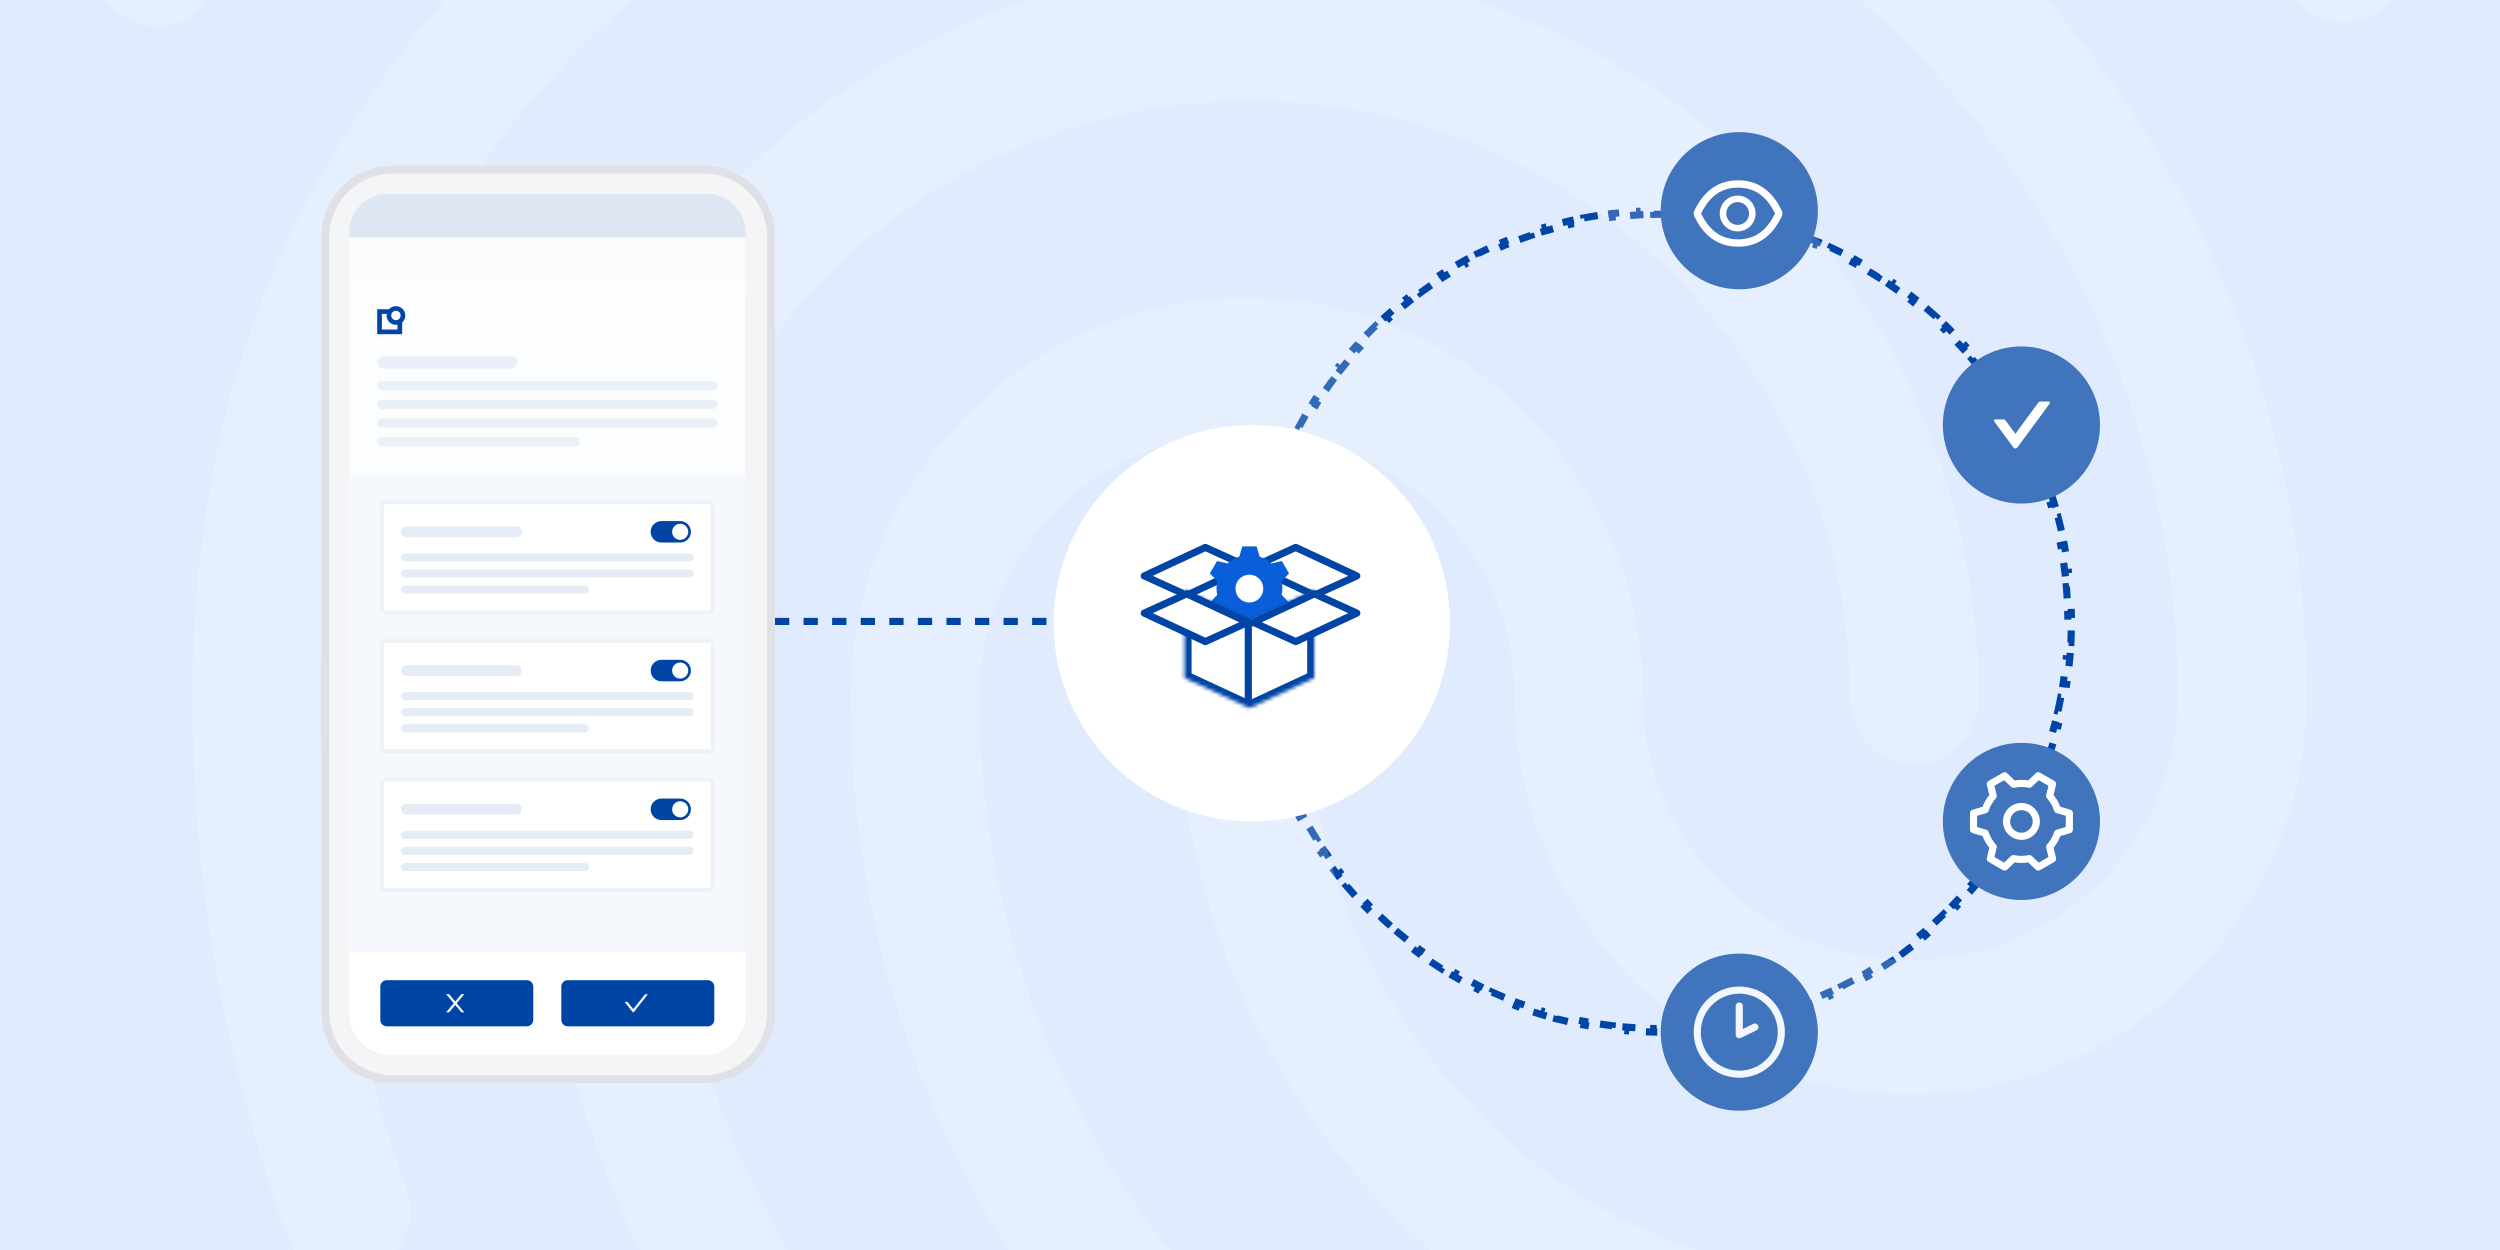 <?xml version="1.0" encoding="UTF-8"?>
<svg xmlns="http://www.w3.org/2000/svg" width="700" height="350" viewBox="0 0 700 350" fill="none">
  <g clip-path="url(#clip0_208_475)">
    <rect width="700" height="350" fill="#E0EBFD"></rect>
    <path d="M470.889 288.852C469.589 288.917 468.283 288.961 466.971 288.983L466.954 287.984C466.304 287.995 465.653 288 465 288C464.347 288 463.696 287.995 463.046 287.984L463.029 288.983C461.717 288.961 460.411 288.917 459.111 288.852L459.161 287.853C457.858 287.787 456.561 287.7 455.27 287.591L455.186 288.587C453.878 288.477 452.575 288.344 451.28 288.19L451.398 287.197C450.107 287.044 448.823 286.869 447.545 286.672L447.394 287.661C446.094 287.461 444.803 287.24 443.518 286.997L443.704 286.014C442.425 285.773 441.154 285.51 439.892 285.226L439.672 286.202C438.393 285.914 437.122 285.605 435.859 285.276L436.112 284.308C434.853 283.979 433.603 283.63 432.361 283.259L432.075 284.218C430.818 283.843 429.57 283.447 428.331 283.03L428.65 282.082C427.418 281.668 426.196 281.234 424.983 280.779L424.632 281.715C423.405 281.255 422.187 280.774 420.979 280.274L421.362 279.35C420.162 278.852 418.971 278.334 417.792 277.797L417.377 278.707C416.184 278.164 415.003 277.6 413.832 277.018L414.278 276.123C413.115 275.544 411.964 274.946 410.824 274.329L410.348 275.209C409.195 274.585 408.054 273.942 406.925 273.28L407.431 272.418C406.311 271.761 405.202 271.085 404.107 270.392L403.572 271.237C402.465 270.536 401.371 269.817 400.291 269.08L400.854 268.254C399.781 267.523 398.721 266.773 397.675 266.006L397.084 266.813C396.027 266.038 394.985 265.246 393.956 264.437L394.574 263.651C393.554 262.849 392.548 262.029 391.556 261.193L390.912 261.957C389.91 261.113 388.924 260.252 387.953 259.375L388.623 258.633C387.659 257.763 386.711 256.877 385.778 255.975L385.083 256.694C384.142 255.784 383.216 254.858 382.306 253.917L383.025 253.222C382.123 252.289 381.237 251.341 380.367 250.377L379.625 251.047C378.748 250.076 377.887 249.09 377.043 248.089L377.807 247.444C376.971 246.452 376.151 245.446 375.349 244.426L374.563 245.044C373.754 244.015 372.962 242.973 372.187 241.916L372.994 241.325C372.227 240.279 371.477 239.219 370.746 238.146L369.92 238.709C369.183 237.629 368.464 236.535 367.763 235.428L368.608 234.893C367.915 233.798 367.239 232.689 366.582 231.569L365.72 232.075C365.058 230.946 364.415 229.805 363.791 228.652L364.671 228.176C364.054 227.036 363.456 225.885 362.877 224.722L361.982 225.168C361.4 223.997 360.837 222.816 360.293 221.623L361.203 221.208C360.666 220.029 360.148 218.838 359.65 217.638L358.726 218.021C358.226 216.813 357.745 215.595 357.285 214.368L358.221 214.017C357.766 212.804 357.332 211.582 356.918 210.35L355.97 210.669C355.553 209.43 355.157 208.182 354.782 206.925L355.741 206.639C355.37 205.397 355.021 204.147 354.692 202.888L353.724 203.141C353.395 201.878 353.086 200.607 352.798 199.328L353.774 199.108C353.49 197.845 353.227 196.575 352.986 195.296L352.003 195.482C351.76 194.197 351.539 192.905 351.339 191.606L352.328 191.455C352.132 190.177 351.956 188.893 351.803 187.602L350.81 187.72C350.656 186.425 350.523 185.122 350.413 183.814L351.409 183.73C351.3 182.439 351.213 181.142 351.147 179.839L350.148 179.889C350.083 178.589 350.039 177.283 350.017 175.971L351.016 175.954C351.005 175.304 351 174.653 351 174C351 173.347 351.005 172.696 351.016 172.046L350.017 172.029C350.039 170.717 350.083 169.411 350.148 168.111L351.147 168.161C351.213 166.858 351.3 165.561 351.409 164.27L350.413 164.186C350.523 162.878 350.656 161.575 350.81 160.28L351.803 160.398C351.956 159.107 352.132 157.823 352.328 156.545L351.339 156.394C351.539 155.094 351.76 153.803 352.003 152.518L352.986 152.704C353.227 151.425 353.49 150.154 353.774 148.892L352.798 148.672C353.086 147.393 353.395 146.122 353.724 144.859L354.692 145.112C355.021 143.853 355.37 142.603 355.741 141.361L354.782 141.075C355.157 139.818 355.553 138.57 355.97 137.331L356.918 137.65C357.332 136.418 357.766 135.196 358.221 133.983L357.285 133.632C357.745 132.405 358.226 131.187 358.726 129.979L359.65 130.362C360.148 129.162 360.666 127.971 361.203 126.792L360.293 126.377C360.836 125.184 361.4 124.003 361.982 122.832L362.877 123.278C363.456 122.115 364.054 120.964 364.671 119.824L363.791 119.348C364.415 118.195 365.058 117.054 365.72 115.925L366.582 116.431C367.239 115.311 367.915 114.202 368.608 113.107L367.763 112.572C368.464 111.465 369.183 110.371 369.92 109.291L370.746 109.854C371.477 108.781 372.227 107.721 372.994 106.675L372.187 106.084C372.962 105.027 373.754 103.985 374.563 102.956L375.349 103.574C376.151 102.554 376.971 101.548 377.807 100.556L377.043 99.912C377.887 98.91 378.748 97.924 379.625 96.953L380.367 97.623C381.237 96.659 382.123 95.711 383.025 94.778L382.306 94.083C383.216 93.142 384.142 92.216 385.083 91.306L385.778 92.025C386.711 91.123 387.659 90.237 388.623 89.367L387.953 88.625C388.924 87.748 389.91 86.887 390.912 86.043L391.556 86.807C392.548 85.971 393.554 85.151 394.574 84.349L393.956 83.563C394.985 82.754 396.027 81.962 397.084 81.187L397.675 81.994C398.721 81.227 399.781 80.478 400.854 79.746L400.291 78.92C401.371 78.183 402.465 77.464 403.572 76.763L404.107 77.608C405.202 76.915 406.311 76.239 407.431 75.582L406.925 74.72C408.054 74.058 409.195 73.415 410.348 72.791L410.824 73.671C411.964 73.054 413.115 72.456 414.278 71.877L413.832 70.982C415.003 70.4 416.184 69.837 417.377 69.293L417.792 70.203C418.971 69.666 420.162 69.148 421.362 68.65L420.979 67.726C422.187 67.226 423.405 66.745 424.632 66.284L424.983 67.221C426.196 66.766 427.418 66.332 428.65 65.918L428.331 64.97C429.57 64.553 430.818 64.157 432.075 63.782L432.361 64.741C433.603 64.37 434.853 64.021 436.112 63.692L435.859 62.724C437.122 62.395 438.393 62.086 439.672 61.798L439.892 62.774C441.155 62.49 442.425 62.227 443.704 61.986L443.518 61.003C444.803 60.76 446.095 60.539 447.394 60.339L447.545 61.328C448.823 61.132 450.107 60.956 451.398 60.803L451.28 59.81C452.575 59.656 453.878 59.523 455.186 59.413L455.27 60.409C456.561 60.3 457.858 60.213 459.161 60.147L459.111 59.148C460.411 59.083 461.717 59.039 463.029 59.017L463.046 60.016C463.696 60.005 464.347 60 465 60C465.653 60 466.304 60.005 466.954 60.016L466.971 59.017C468.283 59.039 469.589 59.083 470.889 59.148L470.839 60.147C472.142 60.213 473.439 60.3 474.73 60.409L474.814 59.413C476.122 59.523 477.425 59.656 478.72 59.81L478.602 60.803C479.893 60.956 481.177 61.132 482.455 61.328L482.606 60.339C483.906 60.539 485.197 60.76 486.482 61.003L486.296 61.986C487.575 62.227 488.846 62.49 490.109 62.774L490.328 61.798C491.607 62.086 492.878 62.395 494.141 62.724L493.888 63.692C495.147 64.021 496.397 64.37 497.639 64.741L497.925 63.782C499.182 64.157 500.43 64.553 501.669 64.97L501.35 65.918C502.582 66.332 503.804 66.766 505.017 67.221L505.368 66.284C506.595 66.745 507.813 67.226 509.021 67.726L508.638 68.65C509.838 69.148 511.029 69.666 512.208 70.203L512.623 69.293C513.816 69.837 514.997 70.4 516.168 70.982L515.722 71.877C516.885 72.456 518.036 73.054 519.176 73.671L519.652 72.791C520.805 73.415 521.946 74.058 523.075 74.72L522.569 75.582C523.689 76.239 524.798 76.915 525.893 77.608L526.428 76.763C527.535 77.464 528.629 78.183 529.709 78.92L529.146 79.746C530.219 80.478 531.279 81.227 532.325 81.994L532.916 81.187C533.973 81.962 535.015 82.754 536.044 83.563L535.426 84.349C536.446 85.151 537.452 85.971 538.444 86.807L539.088 86.043C540.09 86.887 541.076 87.748 542.047 88.625L541.377 89.367C542.341 90.237 543.289 91.123 544.222 92.025L544.917 91.306C545.858 92.216 546.784 93.142 547.694 94.083L546.975 94.778C547.877 95.711 548.763 96.659 549.633 97.623L550.375 96.953C551.252 97.924 552.113 98.91 552.957 99.912L552.193 100.556C553.029 101.548 553.849 102.554 554.651 103.574L555.437 102.956C556.246 103.985 557.038 105.027 557.813 106.084L557.006 106.675C557.773 107.721 558.523 108.781 559.254 109.854L560.08 109.291C560.817 110.371 561.536 111.465 562.237 112.572L561.392 113.107C562.085 114.202 562.761 115.311 563.418 116.431L564.28 115.925C564.942 117.054 565.585 118.195 566.209 119.348L565.329 119.824C565.946 120.964 566.544 122.115 567.123 123.278L568.018 122.832C568.6 124.003 569.164 125.184 569.707 126.377L568.797 126.792C569.334 127.971 569.852 129.162 570.35 130.362L571.274 129.979C571.774 131.187 572.255 132.405 572.715 133.632L571.779 133.983C572.234 135.196 572.668 136.418 573.082 137.65L574.03 137.331C574.447 138.57 574.843 139.818 575.218 141.075L574.259 141.361C574.63 142.603 574.979 143.853 575.308 145.112L576.276 144.859C576.605 146.122 576.914 147.393 577.202 148.672L576.226 148.892C576.51 150.155 576.773 151.425 577.014 152.704L577.997 152.518C578.24 153.803 578.461 155.095 578.661 156.394L577.672 156.545C577.868 157.823 578.044 159.107 578.197 160.398L579.19 160.28C579.344 161.575 579.477 162.878 579.587 164.186L578.591 164.27C578.7 165.561 578.787 166.858 578.853 168.161L579.852 168.111C579.917 169.411 579.961 170.717 579.983 172.029L578.984 172.046C578.995 172.696 579 173.347 579 174C579 174.653 578.995 175.304 578.984 175.954L579.983 175.971C579.961 177.283 579.917 178.589 579.852 179.889L578.853 179.839C578.787 181.142 578.7 182.439 578.591 183.73L579.587 183.814C579.477 185.122 579.344 186.425 579.19 187.72L578.197 187.602C578.044 188.893 577.868 190.177 577.672 191.455L578.661 191.606C578.461 192.906 578.24 194.197 577.997 195.482L577.014 195.296C576.773 196.575 576.51 197.846 576.226 199.108L577.202 199.328C576.914 200.607 576.605 201.878 576.276 203.141L575.308 202.888C574.979 204.147 574.63 205.397 574.259 206.639L575.218 206.925C574.843 208.182 574.447 209.43 574.03 210.669L573.082 210.35C572.668 211.582 572.234 212.804 571.779 214.017L572.715 214.368C572.255 215.595 571.774 216.813 571.274 218.021L570.35 217.638C569.852 218.838 569.334 220.029 568.797 221.208L569.707 221.623C569.164 222.816 568.6 223.997 568.018 225.168L567.123 224.722C566.544 225.885 565.946 227.036 565.329 228.176L566.209 228.652C565.585 229.805 564.942 230.946 564.28 232.075L563.418 231.569C562.761 232.689 562.085 233.798 561.392 234.893L562.237 235.428C561.536 236.535 560.817 237.629 560.08 238.709L559.254 238.146C558.523 239.219 557.773 240.279 557.006 241.325L557.813 241.916C557.038 242.973 556.246 244.015 555.437 245.044L554.651 244.426C553.849 245.446 553.029 246.452 552.193 247.444L552.957 248.089C552.113 249.09 551.252 250.076 550.375 251.047L549.633 250.377C548.763 251.341 547.877 252.289 546.975 253.222L547.694 253.917C546.784 254.858 545.858 255.784 544.917 256.694L544.222 255.975C543.289 256.877 542.341 257.763 541.377 258.633L542.047 259.375C541.076 260.252 540.09 261.113 539.088 261.957L538.444 261.193C537.452 262.029 536.446 262.849 535.426 263.651L536.044 264.437C535.015 265.246 533.973 266.038 532.916 266.813L532.325 266.006C531.279 266.773 530.219 267.523 529.146 268.254L529.709 269.08C528.629 269.817 527.535 270.536 526.428 271.237L525.893 270.392C524.798 271.085 523.689 271.761 522.569 272.418L523.075 273.28C521.946 273.942 520.805 274.585 519.652 275.209L519.176 274.329C518.036 274.946 516.885 275.544 515.722 276.123L516.168 277.018C514.997 277.6 513.816 278.164 512.623 278.707L512.208 277.797C511.029 278.334 509.838 278.852 508.638 279.35L509.021 280.274C507.813 280.774 506.595 281.255 505.368 281.715L505.017 280.779C503.804 281.234 502.582 281.668 501.35 282.082L501.669 283.03C500.43 283.447 499.182 283.843 497.925 284.218L497.639 283.259C496.397 283.63 495.147 283.979 493.888 284.308L494.141 285.276C492.878 285.605 491.607 285.914 490.328 286.202L490.108 285.226C488.845 285.51 487.575 285.773 486.296 286.014L486.482 286.997C485.197 287.24 483.905 287.461 482.606 287.661L482.455 286.672C481.177 286.869 479.893 287.044 478.602 287.197L478.72 288.19C477.425 288.344 476.122 288.477 474.814 288.587L474.73 287.591C473.439 287.7 472.142 287.787 470.839 287.853L470.889 288.852Z" stroke="#0045A5" stroke-width="2" stroke-dasharray="4 4"></path>
    <path opacity="0.2" d="M559.423 -192.115C556.504 -192.117 553.64 -192.912 551.138 -194.413C482.007 -232.031 422.264 -247.99 350.578 -247.99C279.237 -247.99 211.589 -230.135 150.017 -194.413C141.376 -189.472 130.571 -192.896 125.531 -202.008C120.848 -211.131 124.093 -222.919 132.734 -227.849C198.93 -266.107 274.094 -286.171 350.578 -285.999C427.269 -285.999 494.25 -268.132 567.708 -228.239C572.022 -225.796 575.219 -221.778 576.629 -217.03C578.038 -212.283 577.551 -207.174 575.268 -202.778C571.988 -195.964 565.867 -192.115 559.423 -192.115ZM44.122 7.338C40.365 7.299 36.714 6.094 33.674 3.891C25.389 -2.199 23.594 -13.976 29.359 -22.72C65.029 -75.918 110.377 -117.718 164.378 -146.983C277.442 -208.546 422.195 -208.925 535.627 -147.362C589.628 -118.063 634.999 -76.642 670.646 -23.823C676.399 -15.458 674.616 -3.302 666.331 2.777C664.412 4.234 662.209 5.276 659.864 5.837C657.519 6.397 655.083 6.463 652.711 6.03C650.338 5.598 648.083 4.676 646.087 3.325C644.091 1.973 642.4 0.221 641.12 -1.819C608.717 -49.64 567.673 -87.281 519.058 -113.501C415.717 -169.365 283.563 -169.365 180.59 -113.122C131.618 -86.523 90.563 -48.491 58.16 -0.636C56.78 1.853 54.74 3.914 52.263 5.321C49.787 6.728 46.97 7.426 44.122 7.338ZM269.168 466.015C266.767 466.036 264.39 465.533 262.203 464.54C260.017 463.548 258.074 462.09 256.511 460.27C225.19 427.213 208.264 405.934 184.146 359.951C159.338 313.256 146.335 256.244 146.335 195.094C146.335 82.206 237.836 -9.759 350.187 -9.759C462.537 -9.759 553.992 82.206 553.992 195.094C553.992 205.734 546.064 214.087 535.984 214.087C525.904 214.087 517.999 205.711 517.999 195.094C517.999 103.175 442.746 28.261 350.21 28.261C257.673 28.261 182.385 103.106 182.385 195.094C182.385 249.809 193.892 300.353 215.87 341.395C238.883 385.057 254.762 403.716 282.493 433.314C285.795 437.034 287.618 441.833 287.618 446.803C287.618 451.774 285.795 456.573 282.493 460.293C278.972 463.867 274.189 465.921 269.168 466.015ZM527.343 395.719C484.492 395.719 446.681 384.31 415.728 361.893C389.219 342.87 367.62 317.823 352.717 288.821C337.813 259.818 330.032 227.692 330.015 195.094C330.015 184.455 337.944 176.09 348.023 176.09C358.103 176.09 366.031 184.455 366.031 195.094C366.025 221.571 372.362 247.666 384.512 271.199C396.663 294.733 414.274 315.023 435.876 330.376C461.444 348.622 491.338 357.355 527.343 357.355C539.908 357.133 552.433 355.861 564.785 353.551C574.508 351.656 583.875 358.492 585.67 369.132C586.603 374.001 585.581 379.041 582.822 383.163C580.064 387.284 575.792 390.156 570.93 391.158C556.577 394.043 541.983 395.57 527.343 395.719ZM454.966 474C453.379 473.934 451.807 473.676 450.283 473.23C393.037 456.512 355.583 434.096 316.334 393.433C265.924 340.579 238.204 270.307 238.204 195.071C238.204 133.509 287.89 83.344 349.105 83.344C410.32 83.344 460.006 133.509 460.006 195.094C460.006 235.757 493.49 268.814 534.902 268.814C576.315 268.814 609.799 235.757 609.799 195.094C609.799 51.827 492.777 -64.462 348.748 -64.462C246.443 -64.485 152.859 -4.439 110.734 88.663C96.684 119.445 89.493 155.546 89.493 195.094C89.493 224.727 92.012 271.468 113.656 332.272C117.258 342.153 112.575 353.172 103.22 356.596C93.853 360.399 83.417 355.08 80.207 345.577C62.567 295.792 53.925 246.397 53.925 195.06C53.925 149.457 62.199 108.035 78.4 71.934C126.291 -34.094 232.52 -102.873 348.806 -102.873C512.637 -102.873 645.861 30.513 645.861 194.715C645.861 256.267 596.175 306.431 534.96 306.431C473.745 306.431 424.059 256.267 424.059 194.715C424.059 154.052 390.563 120.985 349.162 120.985C307.762 120.985 274.266 154.052 274.266 194.715C274.266 259.691 298.027 320.495 341.603 366.098C375.743 401.798 408.514 421.56 459.315 436.382C469.039 439.036 474.447 449.676 471.973 459.557C470.086 468.301 462.526 474 454.966 474Z" fill="white"></path>
    <path d="M217 174L349 174" stroke="#0045A5" stroke-width="2" stroke-dasharray="4 4"></path>
    <path fill-rule="evenodd" clip-rule="evenodd" d="M90 66.168C90 55.245 98.85 46.391 109.768 46.391H197.232C208.15 46.391 217 55.246 217 66.168V283.511C217 294.433 208.15 303.288 197.232 303.288H109.768C98.85 303.288 90 294.433 90 283.511V66.168Z" fill="#DFE1E6"></path>
    <path d="M95.51 66.366C95.51 58.377 101.983 51.903 109.964 51.903H197.036C205.016 51.903 211.489 58.376 211.489 66.366V283.313C211.489 291.303 205.016 297.777 197.036 297.777H109.964C101.982 297.777 95.51 291.303 95.51 283.313V66.366Z" fill="white" stroke="#F4F5F7" stroke-width="6.635"></path>
    <path d="M120.536 54.26V54.256H108.601C102.608 54.256 97.75 59.131 97.75 65.146V284.534C97.75 290.548 102.608 295.424 108.601 295.424H197.872C203.864 295.424 208.722 290.548 208.722 284.534V65.146C208.722 59.131 203.864 54.256 197.872 54.256H184.653H120.635C120.602 54.256 120.568 54.257 120.536 54.26Z" fill="#DEE6F3"></path>
    <path d="M208.722 66.489H97.75V82.217H208.722V66.489Z" fill="#FCFCFC"></path>
    <g filter="url(#filter0_d_208_475)">
      <path d="M97.75 80.469C97.75 79.504 98.532 78.721 99.498 78.721H206.974C207.94 78.721 208.722 79.504 208.722 80.469V284.064C208.722 290.337 203.637 295.424 197.363 295.424H109.11C102.835 295.424 97.75 290.337 97.75 284.064V80.469Z" fill="#FCFDFE"></path>
    </g>
    <path d="M97.75 132.897H208.722V284.064C208.722 290.338 203.637 295.424 197.363 295.424H109.11C102.835 295.424 97.75 290.338 97.75 284.064V132.897Z" fill="#F5F8FC"></path>
    <path d="M97.75 266.589H208.722V284.064C208.722 290.338 203.637 295.424 197.363 295.424H109.11C102.835 295.424 97.75 290.339 97.75 284.064V266.589Z" fill="white"></path>
    <path d="M147.516 274.453H108.292C107.295 274.453 106.487 275.261 106.487 276.258V285.563C106.487 286.56 107.295 287.368 108.292 287.368H147.516C148.513 287.368 149.321 286.56 149.321 285.563V276.258C149.321 275.261 148.513 274.453 147.516 274.453Z" fill="#0045A5"></path>
    <path d="M127.873 280.909L129.925 278.463C129.96 278.422 129.932 278.359 129.878 278.359H129.254C129.217 278.359 129.182 278.376 129.158 278.404L127.464 280.423L125.771 278.404C125.747 278.376 125.713 278.359 125.675 278.359H125.051C124.997 278.359 124.968 278.422 125.003 278.463L127.056 280.909L125.003 283.357C124.995 283.365 124.99 283.377 124.989 283.388C124.987 283.401 124.989 283.412 124.994 283.424C125 283.434 125.007 283.444 125.017 283.45C125.028 283.456 125.039 283.459 125.051 283.459H125.675C125.712 283.459 125.747 283.443 125.771 283.414L127.464 281.396L129.158 283.414C129.182 283.443 129.216 283.459 129.254 283.459H129.878C129.932 283.459 129.96 283.398 129.925 283.357L127.873 280.909Z" fill="white"></path>
    <path d="M198.196 274.453H158.973C157.976 274.453 157.168 275.261 157.168 276.258V285.563C157.168 286.56 157.976 287.368 158.973 287.368H198.196C199.193 287.368 200.001 286.56 200.001 285.563V276.258C200.001 275.261 199.193 274.453 198.196 274.453Z" fill="#0045A5"></path>
    <path d="M181.276 278.392H180.73C180.654 278.392 180.581 278.426 180.534 278.487L177.309 282.572L175.762 280.613C175.739 280.583 175.709 280.559 175.676 280.542C175.641 280.526 175.604 280.517 175.566 280.517H175.02C174.968 280.517 174.938 280.578 174.971 280.619L177.113 283.332C177.213 283.459 177.405 283.459 177.506 283.332L181.326 278.492C181.358 278.451 181.33 278.392 181.276 278.392Z" fill="white"></path>
    <path d="M198.724 217.802H107.747C107.037 217.802 106.462 218.378 106.462 219.088V248.411C106.462 249.12 107.037 249.696 107.747 249.696H198.724C199.434 249.696 200.009 249.12 200.009 248.411V219.088C200.009 218.378 199.434 217.802 198.724 217.802Z" fill="white"></path>
    <path d="M107.747 218.324H198.724C199.146 218.324 199.488 218.666 199.488 219.088V248.411C199.488 248.832 199.146 249.174 198.724 249.174H107.747C107.325 249.174 106.983 248.832 106.983 248.411V219.088C106.983 218.666 107.325 218.324 107.747 218.324Z" stroke="#B8CEE1" stroke-opacity="0.25" stroke-width="1.043"></path>
    <path d="M190.453 223.599H185.19C183.529 223.599 182.182 224.945 182.182 226.606C182.182 228.267 183.529 229.614 185.19 229.614H190.453C192.114 229.614 193.46 228.267 193.46 226.606C193.46 224.945 192.114 223.599 190.453 223.599Z" fill="#0045A5"></path>
    <path d="M190.452 228.862C191.698 228.862 192.708 227.852 192.708 226.607C192.708 225.361 191.698 224.351 190.452 224.351C189.206 224.351 188.197 225.361 188.197 226.607C188.197 227.852 189.206 228.862 190.452 228.862Z" fill="white"></path>
    <path d="M144.589 225.103H113.762C112.932 225.103 112.258 225.776 112.258 226.606V226.606C112.258 227.437 112.932 228.11 113.762 228.11H144.589C145.419 228.11 146.093 227.437 146.093 226.606C146.093 225.776 145.419 225.103 144.589 225.103Z" fill="#CCDAED" fill-opacity="0.5"></path>
    <path d="M193.085 232.621H113.386C112.763 232.621 112.258 233.126 112.258 233.749V233.749C112.258 234.372 112.763 234.877 113.386 234.877H193.085C193.708 234.877 194.212 234.372 194.212 233.749C194.212 233.126 193.708 232.621 193.085 232.621Z" fill="#CCDAED" fill-opacity="0.5"></path>
    <path d="M193.085 237.133H113.386C112.763 237.133 112.258 237.638 112.258 238.261C112.258 238.884 112.763 239.389 113.386 239.389H193.085C193.708 239.389 194.212 238.884 194.212 238.261C194.212 237.638 193.708 237.133 193.085 237.133Z" fill="#CCDAED" fill-opacity="0.5"></path>
    <path d="M163.762 241.644H113.386C112.763 241.644 112.258 242.149 112.258 242.772V242.772C112.258 243.395 112.763 243.9 113.386 243.9H163.762C164.384 243.9 164.889 243.395 164.889 242.772C164.889 242.149 164.384 241.644 163.762 241.644Z" fill="#CCDAED" fill-opacity="0.5"></path>
    <path d="M198.724 178.954H107.747C107.037 178.954 106.462 179.529 106.462 180.239V209.562C106.462 210.272 107.037 210.847 107.747 210.847H198.724C199.434 210.847 200.009 210.272 200.009 209.562V180.239C200.009 179.529 199.434 178.954 198.724 178.954Z" fill="white"></path>
    <path d="M107.747 179.475H198.724C199.146 179.475 199.488 179.817 199.488 180.239V209.562C199.488 209.984 199.146 210.326 198.724 210.326H107.747C107.325 210.326 106.983 209.984 106.983 209.562V180.239C106.983 179.817 107.325 179.475 107.747 179.475Z" stroke="#B8CEE1" stroke-opacity="0.25" stroke-width="1.043"></path>
    <path d="M190.453 184.75H185.19C183.529 184.75 182.182 186.097 182.182 187.758C182.182 189.419 183.529 190.765 185.19 190.765H190.453C192.114 190.765 193.46 189.419 193.46 187.758C193.46 186.097 192.114 184.75 190.453 184.75Z" fill="#0045A5"></path>
    <path d="M190.452 190.014C191.698 190.014 192.708 189.004 192.708 187.758C192.708 186.513 191.698 185.503 190.452 185.503C189.206 185.503 188.197 186.513 188.197 187.758C188.197 189.004 189.206 190.014 190.452 190.014Z" fill="white"></path>
    <path d="M144.589 186.254H113.762C112.932 186.254 112.258 186.928 112.258 187.758V187.758C112.258 188.589 112.932 189.262 113.762 189.262H144.589C145.419 189.262 146.093 188.589 146.093 187.758C146.093 186.928 145.419 186.254 144.589 186.254Z" fill="#CCDAED" fill-opacity="0.5"></path>
    <path d="M193.085 193.773H113.386C112.763 193.773 112.258 194.278 112.258 194.901V194.901C112.258 195.523 112.763 196.028 113.386 196.028H193.085C193.708 196.028 194.212 195.523 194.212 194.901C194.212 194.278 193.708 193.773 193.085 193.773Z" fill="#CCDAED" fill-opacity="0.5"></path>
    <path d="M193.085 198.285H113.386C112.763 198.285 112.258 198.79 112.258 199.412C112.258 200.035 112.763 200.54 113.386 200.54H193.085C193.708 200.54 194.212 200.035 194.212 199.412C194.212 198.79 193.708 198.285 193.085 198.285Z" fill="#CCDAED" fill-opacity="0.5"></path>
    <path d="M163.762 202.796H113.386C112.763 202.796 112.258 203.301 112.258 203.923V203.923C112.258 204.546 112.763 205.051 113.386 205.051H163.762C164.384 205.051 164.889 204.546 164.889 203.923C164.889 203.301 164.384 202.796 163.762 202.796Z" fill="#CCDAED" fill-opacity="0.5"></path>
    <path d="M198.724 140.105H107.747C107.037 140.105 106.462 140.681 106.462 141.391V170.714C106.462 171.424 107.037 171.999 107.747 171.999H198.724C199.434 171.999 200.009 171.424 200.009 170.714V141.391C200.009 140.681 199.434 140.105 198.724 140.105Z" fill="white"></path>
    <path d="M107.747 140.627H198.724C199.146 140.627 199.488 140.969 199.488 141.391V170.714C199.488 171.136 199.146 171.478 198.724 171.478H107.747C107.325 171.478 106.983 171.136 106.983 170.714V141.391C106.983 140.969 107.325 140.627 107.747 140.627Z" stroke="#B8CEE1" stroke-opacity="0.25" stroke-width="1.043"></path>
    <path d="M190.453 145.902H185.19C183.529 145.902 182.182 147.248 182.182 148.909C182.182 150.57 183.529 151.917 185.19 151.917H190.453C192.114 151.917 193.46 150.57 193.46 148.909C193.46 147.248 192.114 145.902 190.453 145.902Z" fill="#0045A5"></path>
    <path d="M190.452 151.165C191.698 151.165 192.708 150.155 192.708 148.91C192.708 147.664 191.698 146.654 190.452 146.654C189.206 146.654 188.197 147.664 188.197 148.91C188.197 150.155 189.206 151.165 190.452 151.165Z" fill="white"></path>
    <path d="M144.589 147.406H113.762C112.932 147.406 112.258 148.079 112.258 148.91V148.91C112.258 149.74 112.932 150.413 113.762 150.413H144.589C145.419 150.413 146.093 149.74 146.093 148.91C146.093 148.079 145.419 147.406 144.589 147.406Z" fill="#CCDAED" fill-opacity="0.5"></path>
    <path d="M193.085 154.924H113.386C112.763 154.924 112.258 155.429 112.258 156.052V156.052C112.258 156.675 112.763 157.18 113.386 157.18H193.085C193.708 157.18 194.212 156.675 194.212 156.052C194.212 155.429 193.708 154.924 193.085 154.924Z" fill="#CCDAED" fill-opacity="0.5"></path>
    <path d="M193.085 159.436H113.386C112.763 159.436 112.258 159.941 112.258 160.564C112.258 161.187 112.763 161.692 113.386 161.692H193.085C193.708 161.692 194.212 161.187 194.212 160.564C194.212 159.941 193.708 159.436 193.085 159.436Z" fill="#CCDAED" fill-opacity="0.5"></path>
    <path d="M163.762 163.948H113.386C112.763 163.948 112.258 164.452 112.258 165.075V165.075C112.258 165.698 112.763 166.203 113.386 166.203H163.762C164.384 166.203 164.889 165.698 164.889 165.075C164.889 164.452 164.384 163.948 163.762 163.948Z" fill="#CCDAED" fill-opacity="0.5"></path>
    <path d="M143.187 99.693H107.362C106.396 99.693 105.614 100.475 105.614 101.44C105.614 102.405 106.396 103.188 107.362 103.188H143.187C144.153 103.188 144.935 102.405 144.935 101.44C144.935 100.475 144.153 99.693 143.187 99.693Z" fill="#EAF0F7"></path>
    <path d="M199.547 106.683H106.925C106.201 106.683 105.614 107.27 105.614 107.994C105.614 108.718 106.201 109.304 106.925 109.304H199.547C200.271 109.304 200.858 108.718 200.858 107.994C200.858 107.27 200.271 106.683 199.547 106.683Z" fill="#EAF0F7"></path>
    <path d="M199.547 111.925H106.925C106.201 111.925 105.614 112.512 105.614 113.236C105.614 113.96 106.201 114.547 106.925 114.547H199.547C200.271 114.547 200.858 113.96 200.858 113.236C200.858 112.512 200.271 111.925 199.547 111.925Z" fill="#EAF0F7"></path>
    <path d="M199.547 117.169H106.925C106.201 117.169 105.614 117.756 105.614 118.48C105.614 119.204 106.201 119.791 106.925 119.791H199.547C200.271 119.791 200.858 119.204 200.858 118.48C200.858 117.756 200.271 117.169 199.547 117.169Z" fill="#EAF0F7"></path>
    <path d="M161.1 122.411H106.925C106.201 122.411 105.614 122.998 105.614 123.722C105.614 124.445 106.201 125.032 106.925 125.032H161.1C161.824 125.032 162.411 124.445 162.411 123.722C162.411 122.998 161.824 122.411 161.1 122.411Z" fill="#EAF0F7"></path>
    <path d="M111.95 87.241H106.27V92.92H111.95V87.241Z" stroke="#0045A5" stroke-width="1.304"></path>
    <path d="M110.858 90.299C111.944 90.299 112.824 89.419 112.824 88.333C112.824 87.247 111.944 86.367 110.858 86.367C109.772 86.367 108.892 87.247 108.892 88.333C108.892 89.419 109.772 90.299 110.858 90.299Z" fill="white" stroke="#0045A5" stroke-width="1.304"></path>
    <circle cx="350.5" cy="174.5" r="55.5" fill="white"></circle>
    <path d="M362.807 153.274L350.915 158.679L368.014 166.659L379.906 161.253L362.807 153.274Z" fill="white" stroke="#0045A5" stroke-width="2" stroke-linejoin="round"></path>
    <path d="M337.489 153.274L349.382 158.679L332.283 166.659L320.39 161.253L337.489 153.274Z" fill="white" stroke="#0045A5" stroke-width="2" stroke-linejoin="round"></path>
    <path fill-rule="evenodd" clip-rule="evenodd" d="M340.777 157.079L343.668 157.779C344.14 157.354 344.663 156.972 345.235 156.642C345.807 156.312 346.399 156.05 347.003 155.854L347.842 153H351.853L352.693 155.856C353.913 156.251 355.053 156.9 356.027 157.779L358.918 157.079L360.923 160.553L358.872 162.706C359.145 163.989 359.137 165.301 358.869 166.554L360.923 168.71L358.918 172.183L356.026 171.483C355.554 171.908 355.031 172.29 354.46 172.62C353.888 172.949 353.296 173.211 352.693 173.408L351.853 176.262H347.843L347.002 173.406C345.783 173.011 344.643 172.362 343.668 171.484L340.777 172.184L338.772 168.71L340.823 166.557C340.549 165.273 340.558 163.961 340.825 162.707L338.772 160.552L340.777 157.079ZM349.824 168.708C351.976 168.708 353.721 166.963 353.721 164.811C353.721 162.659 351.976 160.914 349.824 160.914C347.672 160.914 345.927 162.659 345.927 164.811C345.927 166.963 347.672 168.708 349.824 168.708Z" fill="#085FD9"></path>
    <mask id="path-50-inside-1_208_475" fill="white">
      <path fill-rule="evenodd" clip-rule="evenodd" d="M331.639 165.162L349.824 173.605L368.009 165.162V189.841L349.824 198.284L331.639 189.841V165.162Z"></path>
    </mask>
    <path fill-rule="evenodd" clip-rule="evenodd" d="M331.639 165.162L349.824 173.605L368.009 165.162V189.841L349.824 198.284L331.639 189.841V165.162Z" fill="white"></path>
    <path d="M349.824 173.605L348.982 175.419C349.516 175.667 350.132 175.667 350.666 175.419L349.824 173.605ZM331.639 165.162L332.481 163.348C331.862 163.06 331.139 163.108 330.563 163.476C329.988 163.843 329.639 164.479 329.639 165.162H331.639ZM368.009 165.162H370.009C370.009 164.479 369.661 163.843 369.085 163.476C368.509 163.108 367.786 163.06 367.167 163.348L368.009 165.162ZM368.009 189.841L368.851 191.655C369.557 191.327 370.009 190.62 370.009 189.841H368.009ZM349.824 198.284L348.982 200.098C349.516 200.346 350.132 200.346 350.666 200.098L349.824 198.284ZM331.639 189.841H329.639C329.639 190.62 330.091 191.327 330.797 191.655L331.639 189.841ZM350.666 171.791L332.481 163.348L330.797 166.976L348.982 175.419L350.666 171.791ZM350.666 175.419L368.851 166.976L367.167 163.348L348.982 171.791L350.666 175.419ZM366.009 165.162V189.841H370.009V165.162H366.009ZM367.167 188.027L348.982 196.47L350.666 200.098L368.851 191.655L367.167 188.027ZM330.797 191.655L348.982 200.098L350.666 196.47L332.481 188.027L330.797 191.655ZM329.639 165.162V189.841H333.639V165.162H329.639Z" fill="#0045A5" mask="url(#path-50-inside-1_208_475)"></path>
    <path d="M368.015 166.263L379.907 171.668L362.808 179.648L350.915 174.242L368.015 166.263Z" fill="white" stroke="#0045A5" stroke-width="2" stroke-linejoin="round"></path>
    <path d="M332.283 166.263L320.39 171.668L337.49 179.648L349.382 174.242L332.283 166.263Z" fill="white" stroke="#0045A5" stroke-width="2" stroke-linejoin="round"></path>
    <line x1="349.525" y1="174.254" x2="349.525" y2="196.985" stroke="#0045A5" stroke-width="2"></line>
    <path d="M566 141C578.15 141 588 131.15 588 119C588 106.85 578.15 97 566 97C553.85 97 544 106.85 544 119C544 131.15 553.85 141 566 141Z" fill="#4074BC"></path>
    <path fill-rule="evenodd" clip-rule="evenodd" d="M561.54 117.707C561.412 117.534 561.207 117.429 560.985 117.429H558.628C558.35 117.429 558.188 117.74 558.35 117.964L563.747 125.293C563.811 125.379 563.895 125.45 563.991 125.498C564.088 125.546 564.194 125.571 564.302 125.571C564.411 125.571 564.517 125.546 564.614 125.498C564.71 125.45 564.794 125.379 564.858 125.293L573.935 112.963C574.098 112.74 573.935 112.428 573.658 112.428H571.301C571.083 112.428 570.874 112.534 570.746 112.706L564.302 121.46L561.54 117.707Z" fill="white"></path>
    <path d="M487 81C499.15 81 509 71.15 509 59C509 46.85 499.15 37 487 37C474.85 37 465 46.85 465 59C465 71.15 474.85 81 487 81Z" fill="#4074BC"></path>
    <path d="M498.924 59.044C496.221 53.349 492.135 50.484 486.657 50.484C481.177 50.484 477.094 53.349 474.39 59.047C474.282 59.276 474.226 59.527 474.226 59.781C474.226 60.035 474.282 60.285 474.39 60.515C477.094 66.209 481.18 69.075 486.657 69.075C492.137 69.075 496.221 66.209 498.924 60.512C499.143 60.05 499.143 59.514 498.924 59.044V59.044ZM486.657 67.022C482.058 67.022 478.69 64.689 476.315 59.779C478.69 54.869 482.058 52.537 486.657 52.537C491.256 52.537 494.624 54.869 496.999 59.779C494.627 64.689 491.259 67.022 486.657 67.022ZM486.543 54.761C483.772 54.761 481.525 57.008 481.525 59.779C481.525 62.551 483.772 64.798 486.543 64.798C489.315 64.798 491.562 62.551 491.562 59.779C491.562 57.008 489.315 54.761 486.543 54.761ZM486.543 62.973C484.778 62.973 483.35 61.544 483.35 59.779C483.35 58.014 484.778 56.586 486.543 56.586C488.308 56.586 489.737 58.014 489.737 59.779C489.737 61.544 488.308 62.973 486.543 62.973Z" fill="white"></path>
    <path d="M566 252C578.15 252 588 242.15 588 230C588 217.85 578.15 208 566 208C553.85 208 544 217.85 544 230C544 242.15 553.85 252 566 252Z" fill="#4074BC"></path>
    <path d="M563.779 219.588L563.09 220.313C563.329 220.54 563.664 220.635 563.987 220.567L563.779 219.588ZM561.295 217.221L561.985 216.497C561.663 216.191 561.179 216.134 560.795 216.355L561.295 217.221ZM568.221 219.588L568.013 220.567C568.336 220.635 568.672 220.54 568.91 220.313L568.221 219.588ZM570.705 217.222L571.205 216.355C570.821 216.134 570.337 216.191 570.016 216.497L570.705 217.222ZM574.712 219.535L575.684 219.77C575.788 219.339 575.596 218.891 575.212 218.669L574.712 219.535ZM573.904 222.873L572.932 222.637C572.854 222.958 572.94 223.297 573.161 223.542L573.904 222.873ZM576.126 226.716L575.174 227.024C575.276 227.339 575.527 227.582 575.844 227.676L576.126 226.716ZM579.417 227.684H580.417C580.417 227.241 580.125 226.85 579.7 226.725L579.417 227.684ZM579.417 232.311L579.7 233.27C580.125 233.145 580.417 232.755 580.417 232.311H579.417ZM576.126 233.279L575.844 232.32C575.527 232.413 575.276 232.657 575.174 232.971L576.126 233.279ZM573.904 237.123L573.161 236.453C572.94 236.698 572.854 237.037 572.932 237.358L573.904 237.123ZM574.712 240.461L575.212 241.327C575.596 241.105 575.788 240.657 575.684 240.226L574.712 240.461ZM570.705 242.774L570.016 243.498C570.337 243.804 570.821 243.862 571.205 243.64L570.705 242.774ZM568.22 240.407L568.91 239.683C568.671 239.455 568.336 239.36 568.013 239.429L568.22 240.407ZM563.78 240.407L563.987 239.429C563.665 239.36 563.329 239.455 563.09 239.683L563.78 240.407ZM561.295 242.774L560.795 243.64C561.179 243.862 561.663 243.804 561.985 243.498L561.295 242.774ZM557.288 240.461L556.316 240.226C556.212 240.657 556.404 241.105 556.788 241.327L557.288 240.461ZM558.096 237.123L559.068 237.358C559.146 237.037 559.06 236.699 558.839 236.453L558.096 237.123ZM555.874 233.279L556.826 232.971C556.724 232.657 556.473 232.413 556.157 232.32L555.874 233.279ZM552.583 232.311H551.583C551.583 232.755 551.875 233.145 552.301 233.271L552.583 232.311ZM552.583 227.684L552.301 226.725C551.875 226.85 551.583 227.241 551.583 227.684H552.583ZM555.874 226.716L556.156 227.676C556.473 227.583 556.724 227.339 556.826 227.024L555.874 226.716ZM558.096 222.873L558.839 223.542C559.06 223.297 559.146 222.958 559.068 222.637L558.096 222.873ZM557.288 219.535L556.788 218.669C556.404 218.891 556.212 219.339 556.316 219.77L557.288 219.535ZM564.469 218.864L561.985 216.497L560.605 217.945L563.09 220.313L564.469 218.864ZM566 218.356C565.168 218.356 564.356 218.444 563.572 218.61L563.987 220.567C564.636 220.429 565.309 220.356 566 220.356V218.356ZM568.428 218.61C567.644 218.444 566.832 218.356 566 218.356V220.356C566.691 220.356 567.365 220.429 568.013 220.567L568.428 218.61ZM570.016 216.497L567.531 218.864L568.91 220.313L571.395 217.946L570.016 216.497ZM575.212 218.669L571.205 216.355L570.205 218.088L574.212 220.401L575.212 218.669ZM574.876 223.108L575.684 219.77L573.74 219.3L572.932 222.637L574.876 223.108ZM577.077 226.408C576.567 224.832 575.729 223.403 574.647 222.203L573.161 223.542C574.06 224.538 574.752 225.721 575.174 227.024L577.077 226.408ZM579.7 226.725L576.408 225.757L575.844 227.676L579.135 228.644L579.7 226.725ZM580.417 232.311V227.684H578.417V232.311H580.417ZM576.408 234.239L579.7 233.27L579.135 231.352L575.844 232.32L576.408 234.239ZM574.646 237.793C575.729 236.592 576.567 235.164 577.077 233.587L575.174 232.971C574.752 234.275 574.06 235.457 573.161 236.453L574.646 237.793ZM575.684 240.226L574.876 236.888L572.932 237.358L573.74 240.696L575.684 240.226ZM571.205 243.64L575.212 241.327L574.212 239.595L570.205 241.908L571.205 243.64ZM567.531 241.131L570.016 243.498L571.395 242.05L568.91 239.683L567.531 241.131ZM566 241.639C566.832 241.639 567.644 241.552 568.428 241.385L568.013 239.429C567.365 239.566 566.691 239.639 566 239.639V241.639ZM563.572 241.385C564.356 241.552 565.168 241.639 566 241.639V239.639C565.309 239.639 564.636 239.566 563.987 239.429L563.572 241.385ZM561.985 243.498L564.47 241.131L563.09 239.683L560.605 242.05L561.985 243.498ZM556.788 241.327L560.795 243.64L561.795 241.908L557.788 239.595L556.788 241.327ZM557.124 236.888L556.316 240.226L558.26 240.696L559.068 237.358L557.124 236.888ZM554.923 233.587C555.434 235.164 556.271 236.592 557.354 237.793L558.839 236.453C557.941 235.458 557.248 234.275 556.826 232.971L554.923 233.587ZM552.301 233.271L555.592 234.239L556.157 232.32L552.865 231.352L552.301 233.271ZM551.583 227.684V232.311H553.583V227.684H551.583ZM555.592 225.757L552.301 226.725L552.865 228.644L556.156 227.676L555.592 225.757ZM557.354 222.203C556.271 223.403 555.433 224.832 554.923 226.408L556.826 227.024C557.248 225.721 557.941 224.538 558.839 223.542L557.354 222.203ZM556.316 219.77L557.124 223.108L559.068 222.637L558.26 219.299L556.316 219.77ZM560.795 216.355L556.788 218.669L557.788 220.401L561.795 218.087L560.795 216.355ZM566 226.834C567.747 226.834 569.164 228.25 569.164 229.998H571.164C571.164 227.146 568.852 224.834 566 224.834V226.834ZM562.836 229.998C562.836 228.25 564.253 226.834 566 226.834V224.834C563.148 224.834 560.836 227.146 560.836 229.998H562.836ZM566 233.162C564.253 233.162 562.836 231.745 562.836 229.998H560.836C560.836 232.85 563.148 235.162 566 235.162V233.162ZM569.164 229.998C569.164 231.745 567.747 233.162 566 233.162V235.162C568.852 235.162 571.164 232.85 571.164 229.998H569.164Z" fill="white"></path>
    <path d="M487 311C499.15 311 509 301.15 509 289C509 276.85 499.15 267 487 267C474.85 267 465 276.85 465 289C465 301.15 474.85 311 487 311Z" fill="#4074BC"></path>
    <circle cx="487" cy="289" r="11.774" stroke="#F2F6FD" stroke-width="2"></circle>
    <path d="M487 281.7V289.73L491.38 287.585" stroke="#F2F6FD" stroke-width="2" stroke-linecap="round" stroke-linejoin="round"></path>
  </g>
  <defs>
    <filter id="filter0_d_208_475" x="85.582" y="66.554" width="135.307" height="241.037" color-interpolation-filters="sRGB">
      <feFlood flood-opacity="0" result="BackgroundImageFix"></feFlood>
      <feColorMatrix in="SourceAlpha" type="matrix" values="0 0 0 0 0 0 0 0 0 0 0 0 0 0 0 0 0 0 127 0" result="hardAlpha"></feColorMatrix>
      <feOffset></feOffset>
      <feGaussianBlur stdDeviation="6.084"></feGaussianBlur>
      <feColorMatrix type="matrix" values="0 0 0 0 0 0 0 0 0 0 0 0 0 0 0 0 0 0 0.08 0"></feColorMatrix>
      <feBlend mode="normal" in2="BackgroundImageFix" result="effect1_dropShadow_208_475"></feBlend>
      <feBlend mode="normal" in="SourceGraphic" in2="effect1_dropShadow_208_475" result="shape"></feBlend>
    </filter>
    <clipPath id="clip0_208_475">
      <rect width="700" height="350" fill="white"></rect>
    </clipPath>
  </defs>
</svg>
